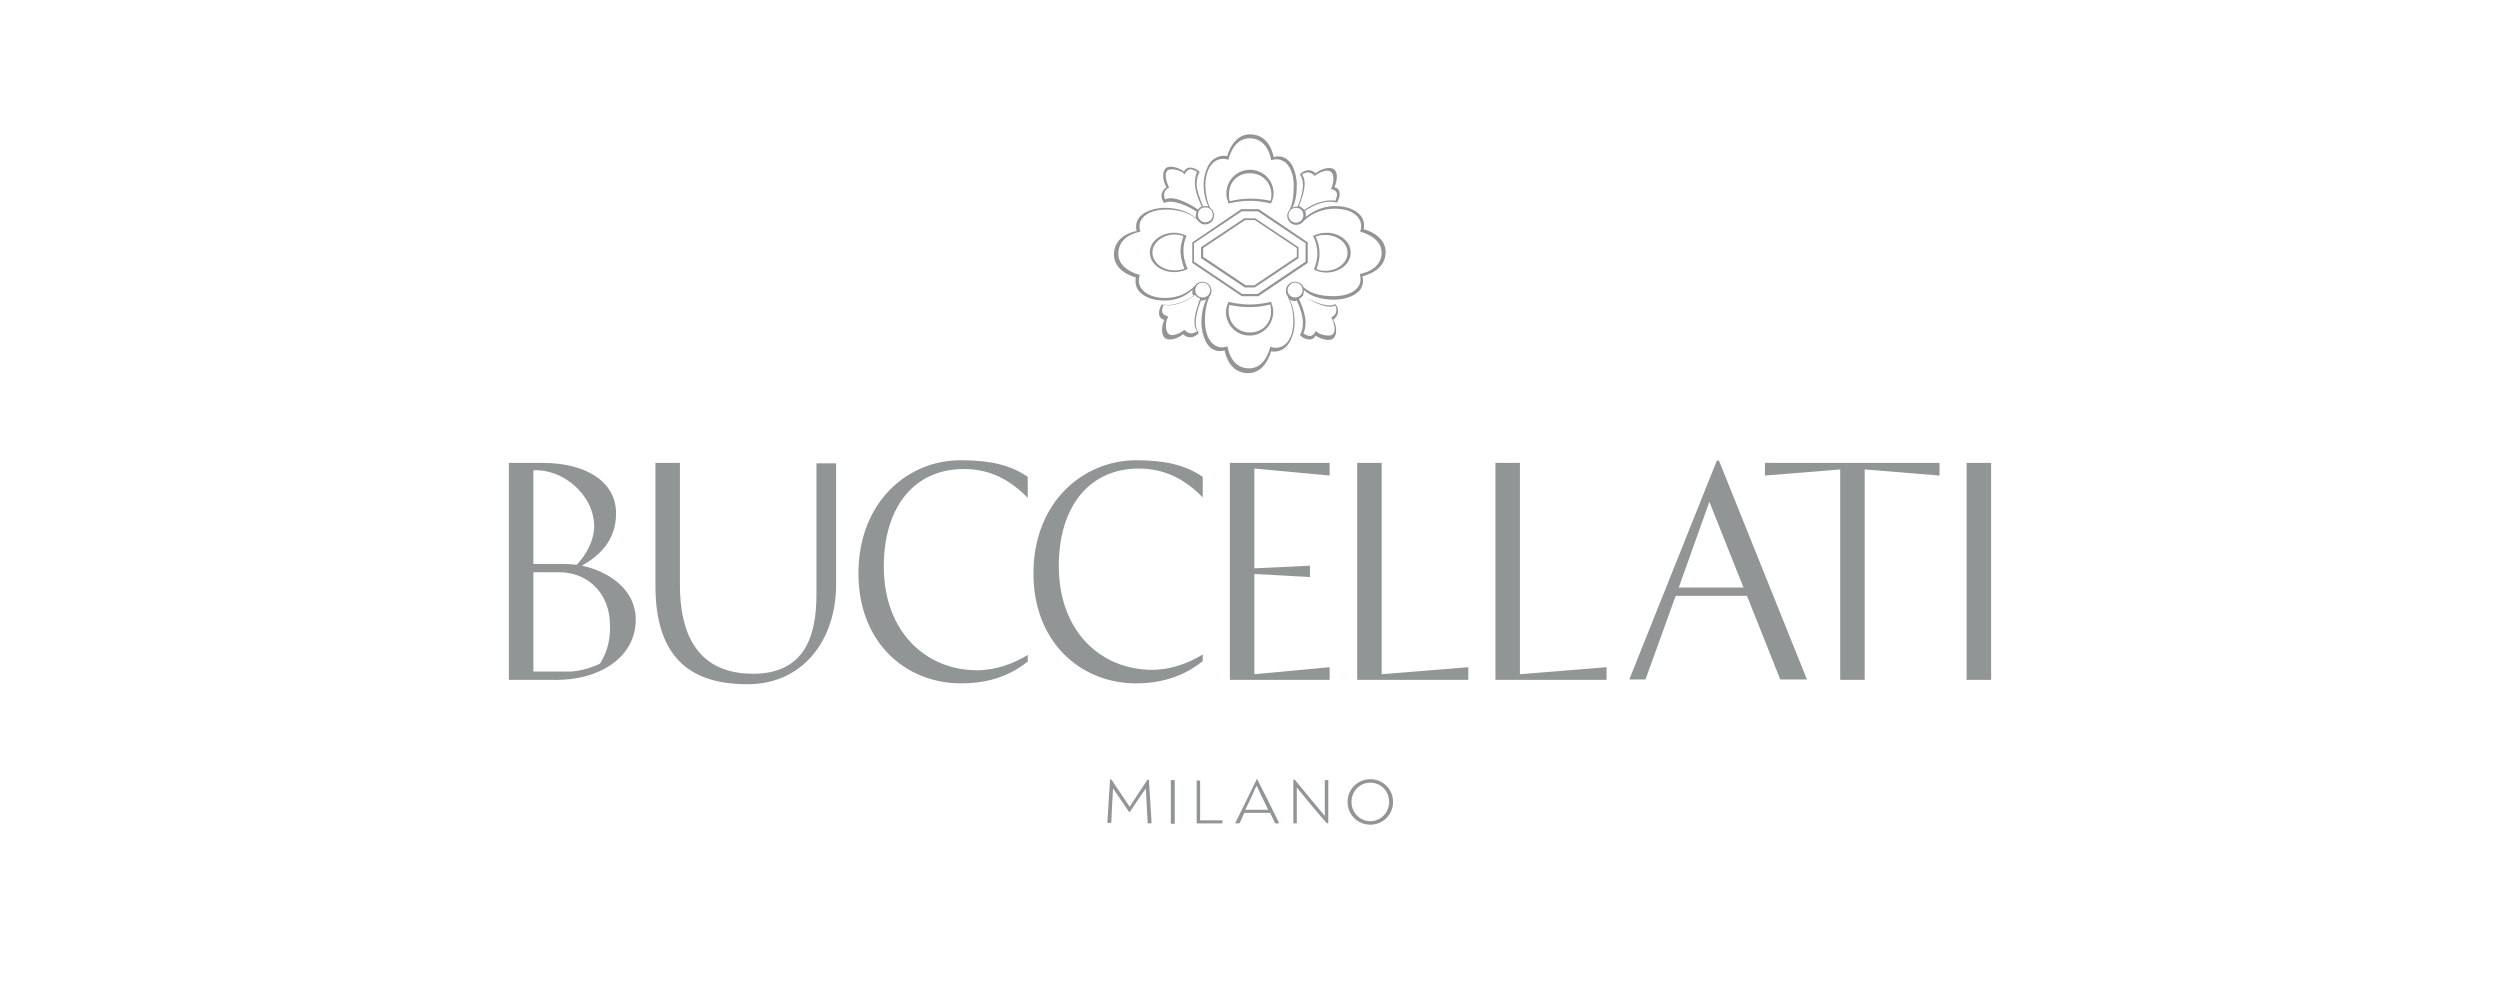 <?xml version="1.0" encoding="UTF-8"?> <svg xmlns="http://www.w3.org/2000/svg" width="200" height="80" viewBox="0 0 200 80" fill="none"><path d="M47.99 53.095C47.325 53.41 46.345 53.725 45.505 53.725H42.67V45.78H44.735C47.115 45.78 48.795 47.565 48.795 49.98C48.83 50.82 48.725 51.975 47.99 53.095ZM42.67 37.625C44.945 37.485 47.535 39.515 47.535 42.14C47.535 43.085 47.01 44.275 46.135 45.185C45.82 45.15 45.47 45.115 45.155 45.115H42.67V37.625ZM46.555 45.255C47.955 44.45 49.285 43.26 49.285 41.055C49.285 38.64 47.045 37.03 43.37 37.03H40.71V54.39H44.56C47.885 54.39 50.86 52.64 50.86 49.56C50.86 47.18 48.725 45.71 46.555 45.255Z" fill="#929596"></path><path d="M65.315 47.565C65.315 50.785 64.44 53.9 60.24 53.9C56.81 53.9 54.395 51.975 54.395 46.795V37.03H52.435V46.865C52.435 52.64 55.27 54.74 59.785 54.74C64.3 54.74 66.89 51.135 66.89 46.76V37.065H65.315V47.565Z" fill="#929596"></path><path d="M68.675 45.885C68.675 51.345 72.385 54.67 76.9 54.67C78.615 54.67 80.54 54.285 82.22 52.92V52.395C81.065 53.095 79.665 53.62 78.16 53.62C74.135 53.62 70.705 50.61 70.705 45.325C70.705 40.495 73.19 37.52 77.11 37.52C79.245 37.52 80.855 38.43 82.22 39.83V38.15C80.855 37.205 79.21 36.82 76.9 36.82C72.63 36.785 68.675 40.145 68.675 45.885Z" fill="#929596"></path><path d="M96.22 52.885V52.36C95.065 53.06 93.665 53.585 92.16 53.585C88.135 53.585 84.705 50.575 84.705 45.29C84.705 40.46 87.19 37.485 91.11 37.485C93.245 37.485 94.855 38.395 96.22 39.795V38.15C94.855 37.205 93.21 36.82 90.9 36.82C86.665 36.82 82.675 40.145 82.675 45.885C82.675 51.345 86.42 54.67 90.9 54.67C92.615 54.67 94.54 54.25 96.22 52.885Z" fill="#929596"></path><path d="M98.39 37.03V54.39H106.37V53.375L100.35 53.935V45.92L104.795 46.165V45.255L100.35 45.465V37.485L106.37 38.045V37.03H98.39Z" fill="#929596"></path><path d="M108.575 37.03V54.39H117.465V53.375L110.535 53.935V37.03H108.575Z" fill="#929596"></path><path d="M119.635 37.03V54.39H128.525V53.375L121.595 53.935V37.03H119.635Z" fill="#929596"></path><path d="M137.345 36.855L130.345 54.355H131.64L134.055 47.67H139.76L142.42 54.355H144.555L137.52 36.855H137.345ZM136.75 40.145L139.48 47.005H134.3L136.75 40.145Z" fill="#929596"></path><path d="M141.195 37.03V38.045L147.215 37.555V54.39H149.175V37.555L155.16 38.045V37.03H141.195Z" fill="#929596"></path><path d="M159.29 37.03H157.33V54.39H159.29V37.03Z" fill="#929596"></path><path d="M108.785 21.91C108.89 22.365 108.855 22.715 108.61 22.995C108.225 23.52 107.35 23.695 106.72 23.695C105.565 23.695 104.795 23.45 104.27 22.96C104.165 22.715 103.92 22.54 103.605 22.54C103.185 22.54 102.87 22.855 102.87 23.275C102.87 23.45 102.94 23.625 103.045 23.765V23.8C103.325 24.325 103.465 24.955 103.465 25.725C103.465 26.25 103.36 26.775 103.15 27.125C102.905 27.58 102.52 27.825 102.03 27.825C101.89 27.825 101.785 27.79 101.645 27.755H101.61V27.79C101.61 27.79 101.26 29.47 99.93 29.47C98.425 29.47 98.215 27.755 98.215 27.755V27.72H98.18C98.04 27.755 97.9 27.79 97.795 27.79C97.34 27.79 96.955 27.545 96.71 27.09C96.5 26.705 96.395 26.215 96.395 25.69C96.395 24.85 96.535 24.185 96.78 23.695L96.85 23.59C96.885 23.485 96.92 23.38 96.92 23.275C96.92 22.855 96.605 22.54 96.185 22.54C95.94 22.54 95.695 22.68 95.555 22.89C95.135 23.31 94.435 23.835 93.21 23.835C92.405 23.835 91.705 23.59 91.355 23.135C91.11 22.82 91.04 22.47 91.18 22.015V21.98H91.145C91.145 21.98 89.465 21.595 89.465 20.3C89.465 18.795 91.18 18.55 91.18 18.55H91.215V18.515C91.11 18.095 91.145 17.745 91.39 17.465C91.775 16.94 92.615 16.765 93.28 16.765C93.77 16.765 94.995 16.835 95.765 17.57C95.905 17.78 96.115 17.955 96.395 17.955C96.815 17.955 97.13 17.64 97.13 17.22C97.13 16.975 96.99 16.73 96.815 16.625C96.535 16.1 96.43 15.26 96.43 14.805C96.43 13.755 96.885 12.705 97.865 12.705C98.005 12.705 98.11 12.74 98.25 12.775H98.285V12.74C98.285 12.74 98.635 11.06 99.965 11.06C101.47 11.06 101.68 12.775 101.68 12.775V12.81H101.715C101.855 12.775 101.995 12.74 102.1 12.74C102.555 12.74 102.94 12.985 103.185 13.44C103.395 13.825 103.5 14.315 103.5 14.84C103.5 15.715 103.395 16.345 103.15 16.8C103.045 16.94 102.975 17.08 102.975 17.255C102.975 17.675 103.29 17.99 103.71 17.99C103.955 17.99 104.2 17.85 104.34 17.64L104.375 17.605C105.04 17.01 105.88 16.695 106.79 16.695C107.63 16.695 108.295 16.94 108.645 17.395C108.89 17.71 108.96 18.06 108.82 18.515V18.55H108.855C108.855 18.55 110.535 18.935 110.535 20.23C110.5 21.665 108.82 21.91 108.785 21.91ZM106.405 24.535C106.58 24.535 106.72 24.5 106.825 24.43C106.895 24.605 107.07 25.06 106.545 25.375H106.51V25.41C106.685 25.725 106.93 26.46 106.615 26.74C106.545 26.81 106.405 26.845 106.23 26.845C105.915 26.845 105.495 26.705 105.285 26.495L105.25 26.46V26.495C105.145 26.74 104.97 26.88 104.795 26.88C104.655 26.88 104.48 26.81 104.27 26.67C104.375 26.46 104.445 26.145 104.445 25.795C104.445 25.305 104.235 24.57 103.92 23.905C104.06 23.835 104.165 23.73 104.27 23.625C104.83 24.045 105.74 24.535 106.405 24.535ZM103.605 23.8C103.29 23.8 103.01 23.555 103.01 23.205C103.01 22.925 103.255 22.61 103.605 22.61C103.92 22.61 104.2 22.855 104.2 23.205C104.2 23.555 103.92 23.8 103.605 23.8ZM95.625 23.205C95.625 22.89 95.87 22.61 96.22 22.61C96.5 22.61 96.815 22.855 96.815 23.205C96.815 23.52 96.57 23.8 96.22 23.8C95.87 23.8 95.625 23.555 95.625 23.205ZM95.555 25.76C95.555 26.04 95.625 26.32 95.765 26.495C95.625 26.6 95.45 26.67 95.31 26.67C95.1 26.67 94.925 26.565 94.75 26.39C94.54 26.565 94.12 26.81 93.77 26.81C93.665 26.81 93.56 26.775 93.49 26.705C93.21 26.495 93.21 25.76 93.455 25.34V25.305H93.42C93.21 25.235 93.07 25.165 93 25.025C92.93 24.885 92.965 24.675 93.105 24.36C93.21 24.395 93.315 24.395 93.455 24.395C93.945 24.395 94.75 24.185 95.59 23.59C95.695 23.73 95.835 23.835 96.01 23.87C95.835 24.395 95.555 25.165 95.555 25.76ZM93.63 15.855C93.455 15.855 93.315 15.89 93.21 15.96C93.14 15.785 92.965 15.33 93.49 15.015H93.525V14.98C93.35 14.665 93.105 13.93 93.385 13.65C93.455 13.58 93.595 13.545 93.77 13.545C94.085 13.545 94.54 13.685 94.75 13.93L94.785 13.965V13.93C94.89 13.685 95.065 13.545 95.24 13.545C95.38 13.545 95.555 13.615 95.765 13.755C95.66 13.965 95.59 14.28 95.59 14.63C95.59 15.12 95.8 15.855 96.15 16.52C96.01 16.555 95.905 16.66 95.835 16.765C95.345 16.415 94.365 15.855 93.63 15.855ZM96.43 16.59C96.745 16.59 97.025 16.835 97.025 17.185C97.025 17.5 96.78 17.78 96.43 17.78C96.115 17.78 95.835 17.535 95.835 17.185C95.835 16.835 96.08 16.59 96.43 16.59ZM104.27 17.22C104.27 17.535 104.025 17.815 103.675 17.815C103.395 17.815 103.08 17.605 103.08 17.22C103.08 16.905 103.325 16.625 103.675 16.625C104.025 16.625 104.27 16.87 104.27 17.22ZM104.375 14.7C104.375 14.42 104.305 14.14 104.165 13.965C104.305 13.86 104.48 13.79 104.62 13.79C104.83 13.79 105.005 13.895 105.18 14.07C105.39 13.895 105.845 13.65 106.195 13.65C106.3 13.65 106.405 13.685 106.475 13.755C106.755 13.965 106.72 14.7 106.475 15.085V15.12H106.51C106.72 15.19 106.86 15.26 106.93 15.4C107 15.54 106.965 15.75 106.825 16.065C106.72 16.03 106.58 16.03 106.44 16.03C105.95 16.03 105.11 16.24 104.34 16.8C104.235 16.66 104.095 16.555 103.92 16.485C104.13 15.96 104.375 15.225 104.375 14.7ZM110.85 20.16C110.85 18.83 109.275 18.375 109.1 18.34C109.17 17.955 109.1 17.535 108.855 17.255C108.47 16.765 107.7 16.485 106.825 16.485C105.95 16.485 105.145 16.8 104.445 17.36C104.445 17.29 104.48 17.255 104.48 17.185C104.48 17.08 104.445 16.975 104.41 16.87C105.145 16.38 105.81 16.135 106.405 16.135C106.615 16.135 106.79 16.17 106.965 16.205C107.07 15.995 107.175 15.785 107.175 15.54C107.175 15.225 107.035 15.05 106.755 14.98C106.93 14.595 107.105 13.825 106.72 13.545C106.615 13.475 106.51 13.44 106.335 13.44C105.95 13.44 105.495 13.65 105.25 13.86C105.11 13.72 104.9 13.615 104.69 13.615C104.41 13.615 104.165 13.755 103.99 13.965C104.13 14.14 104.235 14.42 104.235 14.805C104.235 15.33 104.025 16.03 103.815 16.52C103.78 16.52 103.745 16.52 103.745 16.52C103.605 16.52 103.5 16.555 103.395 16.625C103.64 16.135 103.745 15.54 103.745 14.805C103.745 14.245 103.605 13.685 103.395 13.265C103.045 12.635 102.52 12.39 101.89 12.565C101.855 12.355 101.54 10.745 100 10.745C98.67 10.745 98.215 12.32 98.18 12.495C98.075 12.46 98.005 12.46 97.9 12.46C97.445 12.46 96.99 12.705 96.71 13.16C96.465 13.58 96.29 14.14 96.29 14.77C96.29 15.47 96.43 16.03 96.675 16.52C96.605 16.485 96.5 16.485 96.43 16.485C96.36 16.485 96.29 16.485 96.255 16.52C95.94 15.785 95.73 15.155 95.73 14.735C95.73 14.385 95.8 14.035 95.975 13.755C95.73 13.51 95.45 13.405 95.205 13.405C94.995 13.405 94.82 13.51 94.715 13.72C94.505 13.545 94.05 13.335 93.665 13.335C93.49 13.335 93.35 13.37 93.245 13.475C92.93 13.79 93.035 14.525 93.315 14.98C93.14 15.085 93 15.26 92.93 15.505C92.895 15.785 92.965 16.065 93.14 16.24C93.28 16.17 93.42 16.135 93.63 16.135C94.26 16.135 95.17 16.555 95.73 16.94C95.695 17.045 95.66 17.15 95.66 17.29C95.66 17.325 95.66 17.395 95.66 17.43C95.1 16.94 94.19 16.625 93.21 16.625C92.51 16.625 91.565 16.835 91.11 17.43C90.9 17.745 90.83 18.095 90.935 18.48C90.725 18.515 89.115 18.83 89.115 20.37C89.115 21.7 90.69 22.155 90.865 22.19C90.795 22.575 90.865 22.995 91.11 23.275C91.495 23.765 92.265 24.045 93.14 24.045C94.05 24.045 94.785 23.765 95.415 23.17C95.415 23.24 95.38 23.275 95.38 23.345C95.38 23.485 95.415 23.59 95.485 23.695C94.75 24.185 94.05 24.43 93.455 24.43C93.28 24.43 93.105 24.395 92.93 24.36C92.825 24.57 92.72 24.78 92.72 25.025C92.72 25.34 92.86 25.515 93.14 25.585C92.965 25.97 92.825 26.74 93.21 27.055C93.315 27.125 93.42 27.16 93.595 27.16C93.98 27.16 94.4 26.95 94.645 26.74C94.785 26.88 94.995 26.985 95.205 26.985C95.485 26.985 95.73 26.845 95.905 26.635C95.765 26.46 95.66 26.18 95.66 25.795C95.66 25.27 95.87 24.535 96.08 24.045H96.115C96.255 24.045 96.395 24.01 96.5 23.94C96.325 24.325 96.115 24.955 96.115 25.795C96.115 26.355 96.255 26.915 96.465 27.335C96.815 27.965 97.34 28.21 97.97 28.035C98.005 28.245 98.32 29.855 99.86 29.855C101.19 29.855 101.645 28.28 101.68 28.105C102.24 28.21 102.8 27.965 103.15 27.405C103.395 26.985 103.57 26.425 103.57 25.795C103.57 25.095 103.43 24.5 103.185 23.975C103.29 24.045 103.395 24.08 103.535 24.08C103.605 24.08 103.675 24.08 103.745 24.045C104.06 24.71 104.235 25.375 104.235 25.83C104.235 26.18 104.165 26.53 103.99 26.81C104.235 27.055 104.515 27.16 104.76 27.16C104.97 27.16 105.145 27.055 105.25 26.845C105.46 27.02 105.915 27.195 106.265 27.195C106.44 27.195 106.58 27.16 106.685 27.055C107 26.74 106.93 26.005 106.65 25.585C106.825 25.48 106.965 25.305 107.035 25.06C107.07 24.78 107 24.5 106.825 24.325C106.685 24.395 106.545 24.43 106.335 24.43C105.705 24.43 104.83 24.01 104.235 23.625C104.27 23.52 104.305 23.415 104.305 23.31C104.305 23.275 104.305 23.24 104.305 23.205C104.83 23.695 105.67 23.975 106.72 23.975C107.42 23.975 108.365 23.765 108.82 23.17C109.03 22.855 109.1 22.505 108.995 22.12C109.24 22.015 110.85 21.665 110.85 20.16Z" fill="#929596"></path><path d="M103.745 20.545L100.35 22.82H99.65L96.255 20.545V19.845L99.615 17.605H100.385L103.745 19.845V20.545ZM100.42 17.465H99.545L96.08 19.775V20.65L99.58 22.995H100.385L103.885 20.65V19.775L100.42 17.465Z" fill="#929596"></path><path d="M104.445 20.93L100.595 23.52H99.37L95.52 20.93V19.46L99.335 16.905H100.63L104.445 19.46V20.93ZM99.3 16.73L95.38 19.39V21.035L99.335 23.695H100.665L104.62 21.035V19.39L100.7 16.73H99.3Z" fill="#929596"></path><path d="M100 13.86C100.98 13.86 101.715 14.595 101.715 15.61C101.715 15.785 101.68 15.925 101.645 16.065C101.155 15.96 100.595 15.89 100.035 15.89C99.475 15.89 98.915 15.96 98.39 16.1C98.32 15.925 98.32 15.82 98.32 15.61C98.285 14.595 98.985 13.86 100 13.86ZM98.25 16.205C98.25 16.24 98.285 16.275 98.285 16.275C98.355 16.275 99.055 16.065 100 16.065C100.91 16.065 101.61 16.275 101.68 16.275C101.68 16.24 101.715 16.24 101.715 16.205C101.715 16.17 101.715 16.17 101.75 16.135C101.82 15.925 101.89 15.715 101.89 15.47C101.89 14.42 101.05 13.58 100 13.58C98.95 13.58 98.11 14.42 98.11 15.47C98.11 15.715 98.145 15.925 98.25 16.135C98.25 16.17 98.25 16.205 98.25 16.205Z" fill="#929596"></path><path d="M106.02 21.665C105.775 21.665 105.53 21.63 105.32 21.525C105.46 21.14 105.565 20.72 105.565 20.3C105.565 19.845 105.46 19.355 105.25 18.935C105.495 18.83 105.74 18.795 106.02 18.795C107 18.795 107.805 19.425 107.805 20.23C107.805 21 107.035 21.665 106.02 21.665ZM106.125 18.62C105.81 18.62 105.495 18.69 105.215 18.795C105.18 18.83 105.11 18.83 105.075 18.865C105.075 18.865 105.075 18.865 105.04 18.865C105.11 18.97 105.39 19.6 105.39 20.265C105.39 20.93 105.145 21.455 105.11 21.56C105.145 21.595 105.215 21.595 105.25 21.63C105.495 21.735 105.81 21.805 106.09 21.805C107.175 21.805 108.05 21.105 108.05 20.23C108.085 19.355 107.21 18.62 106.125 18.62Z" fill="#929596"></path><path d="M100 26.6C99.02 26.6 98.285 25.865 98.285 24.85C98.285 24.675 98.32 24.535 98.355 24.395C98.845 24.5 99.405 24.57 99.965 24.57C100.525 24.57 101.085 24.5 101.61 24.36C101.68 24.535 101.68 24.64 101.68 24.85C101.715 25.865 100.98 26.6 100 26.6ZM101.715 24.22C101.715 24.185 101.68 24.15 101.68 24.15C101.61 24.15 100.91 24.36 99.965 24.36C99.055 24.36 98.355 24.15 98.285 24.15C98.285 24.185 98.25 24.185 98.25 24.22C98.25 24.255 98.25 24.255 98.215 24.29C98.145 24.5 98.075 24.71 98.075 24.955C98.075 26.005 98.915 26.845 99.965 26.845C101.015 26.845 101.855 26.005 101.855 24.955C101.855 24.71 101.82 24.5 101.715 24.29C101.75 24.255 101.75 24.255 101.715 24.22Z" fill="#929596"></path><path d="M94.75 21.49C94.505 21.595 94.26 21.63 93.98 21.63C93 21.63 92.195 21 92.195 20.195C92.195 19.425 93 18.76 93.98 18.76C94.225 18.76 94.47 18.795 94.68 18.9C94.54 19.285 94.435 19.705 94.435 20.125C94.47 20.615 94.575 21.07 94.75 21.49ZM94.925 18.865C94.89 18.83 94.82 18.83 94.785 18.795C94.54 18.69 94.225 18.62 93.945 18.62C92.86 18.62 91.985 19.32 91.985 20.195C91.985 21.07 92.86 21.77 93.945 21.77C94.26 21.77 94.575 21.7 94.855 21.595C94.89 21.56 94.96 21.56 94.995 21.525C94.995 21.525 94.995 21.525 95.03 21.525C94.96 21.42 94.68 20.79 94.68 20.125C94.645 19.495 94.89 18.935 94.925 18.865Z" fill="#929596"></path><path d="M91.845 62.37C91.81 62.37 91.775 62.405 91.775 62.405L90.76 63.945L90.375 64.54L88.94 62.405C88.905 62.37 88.905 62.335 88.87 62.335C88.835 62.335 88.8 62.37 88.8 62.405L88.59 65.765C88.59 65.8 88.59 65.835 88.625 65.835H88.835C88.87 65.835 88.87 65.835 88.905 65.765L88.975 64.26L89.045 63.07L90.305 64.925C90.305 64.96 90.34 64.96 90.375 64.96C90.375 64.96 90.41 64.96 90.41 64.925L91.11 63.875L91.67 63.07L91.81 65.8C91.81 65.835 91.81 65.87 91.845 65.87H92.055C92.09 65.87 92.125 65.87 92.125 65.8L91.915 62.405C91.915 62.405 91.88 62.37 91.845 62.37Z" fill="#929596"></path><path d="M93.91 62.405H93.735C93.7 62.405 93.665 62.405 93.665 62.475V65.835C93.665 65.87 93.665 65.905 93.735 65.905H93.91C93.945 65.905 93.98 65.905 93.98 65.835V62.475C93.98 62.44 93.98 62.405 93.91 62.405Z" fill="#929596"></path><path d="M97.76 65.625H96.01V62.475C96.01 62.44 96.01 62.44 95.975 62.44H95.766C95.731 62.44 95.731 62.44 95.731 62.475V65.835C95.731 65.87 95.731 65.87 95.766 65.87H97.76C97.796 65.87 97.796 65.87 97.796 65.8V65.66C97.831 65.625 97.831 65.625 97.76 65.625Z" fill="#929596"></path><path d="M106.265 62.405H106.055C106.02 62.405 105.985 62.405 105.985 62.475V64.05V65.275C105.88 65.17 103.92 62.79 103.605 62.405C103.57 62.37 103.57 62.37 103.535 62.37C103.5 62.37 103.465 62.405 103.465 62.405V65.8C103.465 65.835 103.465 65.87 103.5 65.87H103.71C103.745 65.87 103.745 65.87 103.745 65.8V64.225V63C103.815 63.105 105.845 65.555 106.125 65.835C106.16 65.87 106.16 65.87 106.195 65.87C106.23 65.87 106.265 65.835 106.265 65.8V62.405C106.3 62.405 106.3 62.44 106.265 62.405Z" fill="#929596"></path><path d="M101.47 64.785H100.175H99.615C99.65 64.75 100.14 63.735 100.42 63.07C100.49 62.93 100.525 62.895 100.525 62.86C100.525 62.895 100.595 62.965 100.63 63.035V63.07C100.91 63.665 101.33 64.54 101.435 64.75C101.47 64.785 101.47 64.785 101.47 64.785ZM100.595 62.37L100.56 62.335C100.525 62.335 100.525 62.37 100.525 62.37C100.21 63 99.055 65.38 98.845 65.8C98.845 65.835 98.81 65.87 98.845 65.87C98.845 65.87 98.88 65.87 98.915 65.87H99.09C99.16 65.87 99.16 65.835 99.195 65.8L99.545 65.03H101.61L101.995 65.835C102.03 65.87 102.03 65.87 102.065 65.87H102.275H102.31C102.31 65.87 102.31 65.835 102.31 65.8C102.1 65.38 100.945 63.035 100.595 62.37Z" fill="#929596"></path><path d="M109.625 62.615C110.465 62.615 111.13 63.28 111.13 64.155C111.13 64.995 110.465 65.695 109.625 65.695C108.785 65.695 108.12 64.995 108.12 64.155C108.12 63.28 108.785 62.615 109.625 62.615ZM109.625 62.335C108.61 62.335 107.805 63.14 107.805 64.155C107.805 65.17 108.61 65.975 109.625 65.975C110.64 65.975 111.445 65.17 111.445 64.155C111.445 63.14 110.64 62.335 109.625 62.335Z" fill="#929596"></path></svg> 